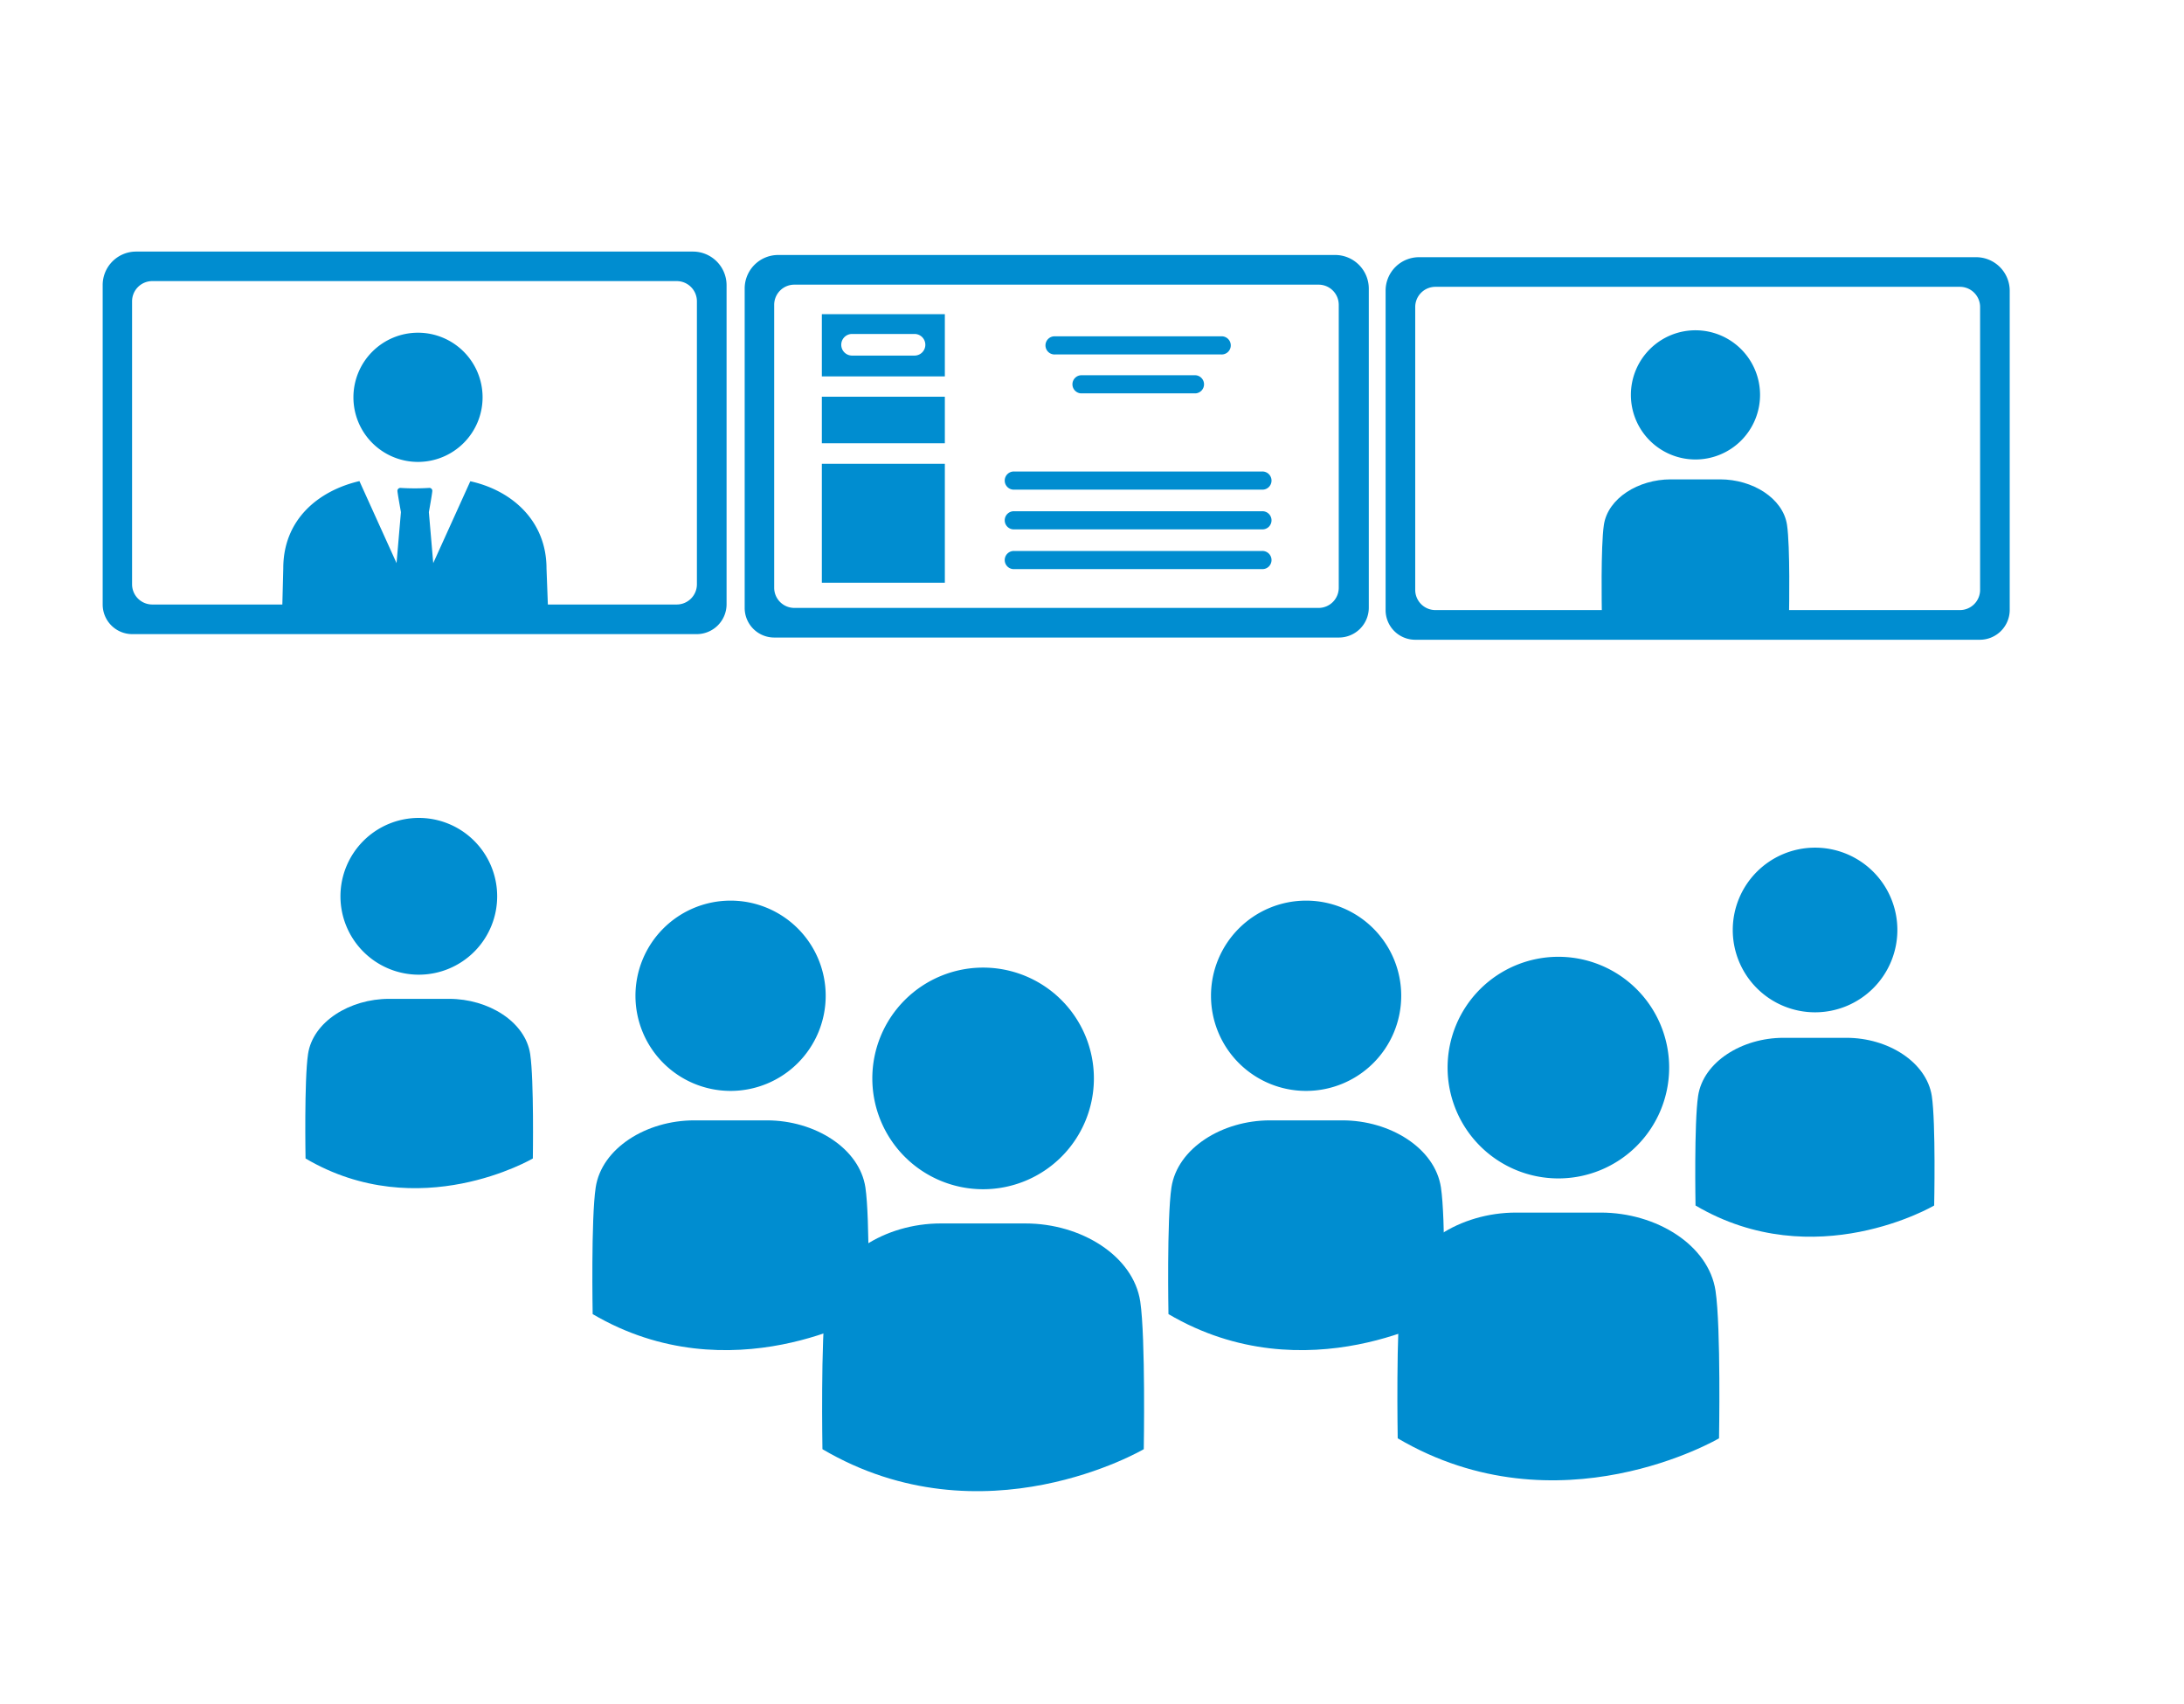 <svg id="Layer_1" data-name="Layer 1" xmlns="http://www.w3.org/2000/svg" viewBox="0 0 404.14 315.16"><defs><style>.cls-1{fill:transparent;}.cls-2{fill:#008dd0;}</style></defs><path class="cls-2" d="M77.35,85.45A11.95,11.95,0,1,0,65.4,73.51,11.94,11.94,0,0,0,77.35,85.45Z"/><path class="cls-2" d="M128.92,117.31H24.44A5.48,5.48,0,0,1,19,111.83V52.74a6.19,6.19,0,0,1,6.19-6.2H128.23a6.23,6.23,0,0,1,6.22,6.22v59A5.53,5.53,0,0,1,128.92,117.31ZM28.18,111.83h97.05a3.74,3.74,0,0,0,3.73-3.74V55.76A3.74,3.74,0,0,0,125.23,52H28.18a3.74,3.74,0,0,0-3.74,3.74v52.33A3.74,3.74,0,0,0,28.18,111.83Z"/><path class="cls-2" d="M313.74,85A11.95,11.95,0,1,0,301.79,73,11.94,11.94,0,0,0,313.74,85Z"/><path class="cls-2" d="M330.68,97.1c-.74-4.93-6.38-8.42-12.37-8.42h-9.14c-6,0-11.64,3.49-12.38,8.42-.6,4-.38,15.91-.38,15.91h34.65S331.28,101.05,330.68,97.1Z"/><path class="cls-2" d="M247.76,117.94H143.28a5.47,5.47,0,0,1-5.48-5.47V53.37a6.2,6.2,0,0,1,6.19-6.2H247.07a6.23,6.23,0,0,1,6.22,6.23v59A5.53,5.53,0,0,1,247.76,117.94ZM147,112.46h97a3.73,3.73,0,0,0,3.73-3.74V56.4a3.73,3.73,0,0,0-3.73-3.74H147a3.73,3.73,0,0,0-3.74,3.74v52.32A3.73,3.73,0,0,0,147,112.46Z"/><path class="cls-2" d="M366.36,118.35H261.88a5.48,5.48,0,0,1-5.48-5.48V53.77a6.19,6.19,0,0,1,6.2-6.19H365.67a6.22,6.22,0,0,1,6.22,6.22v59A5.53,5.53,0,0,1,366.36,118.35Zm-100.74-5.49h97.05a3.74,3.74,0,0,0,3.74-3.73V56.8a3.74,3.74,0,0,0-3.74-3.74H265.62a3.74,3.74,0,0,0-3.74,3.74v52.33A3.74,3.74,0,0,0,265.62,112.86Z"/><path class="cls-2" d="M152.08,82V73.39h22.76V82Z"/><path class="cls-2" d="M152.08,107.8v-22h22.76v22Z"/><path class="cls-2" d="M225.94,65.57H195.27a1.68,1.68,0,1,1,0-3.35h30.67a1.68,1.68,0,1,1,0,3.35Z"/><path class="cls-2" d="M233.48,90.58H187.73a1.68,1.68,0,1,1,0-3.35h45.75a1.68,1.68,0,1,1,0,3.35Z"/><path class="cls-2" d="M233.48,97.93H187.73a1.68,1.68,0,1,1,0-3.35h45.75a1.68,1.68,0,1,1,0,3.35Z"/><path class="cls-2" d="M233.48,105.28H187.73a1.68,1.68,0,1,1,0-3.35h45.75a1.68,1.68,0,1,1,0,3.35Z"/><path class="cls-2" d="M221.23,72.77H200a1.68,1.68,0,0,1,0-3.35h21.25a1.68,1.68,0,0,1,0,3.35Z"/><path class="cls-2" d="M152.08,69.63V58.12h22.76V69.63Zm19.15-5.85a2,2,0,0,0-2-2H157.67a2,2,0,1,0,0,4h11.59A2,2,0,0,0,171.23,63.78Z"/><path class="cls-2" d="M101.13,105.16c0-8.8-6.4-14.44-14.1-16.13l-6.86,15.14-.81-9.43s.58-3.17.64-3.93a.54.54,0,0,0-.58-.55,42.6,42.6,0,0,1-5.3,0,.55.55,0,0,0-.58.55c.07.76.65,3.89.65,3.93l-.81,9.43L66.51,89c-7.68,1.8-14.09,7.17-14.09,16.12l-.18,7h49.15Z"/><path class="cls-2" d="M241.68,201.81a17.6,17.6,0,1,0-17.59-17.59A17.59,17.59,0,0,0,241.68,201.81Z"/><path class="cls-2" d="M266.64,219.67c-1.1-7.27-9.4-12.41-18.23-12.41H235c-8.83,0-17.13,5.14-18.23,12.41-.87,5.81-.55,23.43-.55,23.43,25.51,15,51,0,51,0S267.52,225.48,266.64,219.67Z"/><path class="cls-2" d="M335.87,187.27A15.23,15.23,0,1,0,320.64,172,15.23,15.23,0,0,0,335.87,187.27Z"/><path class="cls-2" d="M357.47,202.73c-1-6.29-8.13-10.74-15.77-10.74H330c-7.64,0-14.82,4.45-15.77,10.74-.76,5-.48,20.28-.48,20.28,22.08,13,44.16,0,44.16,0S358.23,207.76,357.47,202.73Z"/><path class="cls-2" d="M135.19,201.81a17.6,17.6,0,1,0-17.6-17.59A17.6,17.6,0,0,0,135.19,201.81Z"/><path class="cls-2" d="M160.14,219.67c-1.1-7.27-9.39-12.41-18.22-12.41H128.45c-8.83,0-17.12,5.14-18.22,12.41-.88,5.81-.56,23.43-.56,23.43,25.52,15,51,0,51,0S161,225.48,160.14,219.67Z"/><path class="cls-2" d="M77.54,180.31A14.5,14.5,0,1,0,63,165.81,14.5,14.5,0,0,0,77.54,180.31Z"/><path class="cls-2" d="M98.11,195c-.9-6-7.74-10.22-15-10.22H72c-7.27,0-14.11,4.23-15,10.22-.72,4.79-.46,19.31-.46,19.31,21,12.37,42.06,0,42.06,0S98.83,199.82,98.11,195Z"/><path class="cls-2" d="M288.37,218a20.5,20.5,0,1,0-20.5-20.5A20.5,20.5,0,0,0,288.37,218Z"/><path class="cls-2" d="M317.45,238.78c-1.28-8.47-10.95-14.46-21.24-14.46H280.53c-10.29,0-20,6-21.24,14.46-1,6.77-.65,27.3-.65,27.3,29.73,17.48,59.46,0,59.46,0S318.47,245.55,317.45,238.78Z"/><path class="cls-2" d="M181.92,220a20.5,20.5,0,1,0-20.5-20.5A20.5,20.5,0,0,0,181.92,220Z"/><path class="cls-2" d="M211,240.78c-1.28-8.46-10.95-14.45-21.24-14.45H174.08c-10.29,0-20,6-21.24,14.45-1,6.77-.65,27.31-.65,27.31,29.73,17.48,59.46,0,59.46,0S212,247.55,211,240.78Z"/></svg>